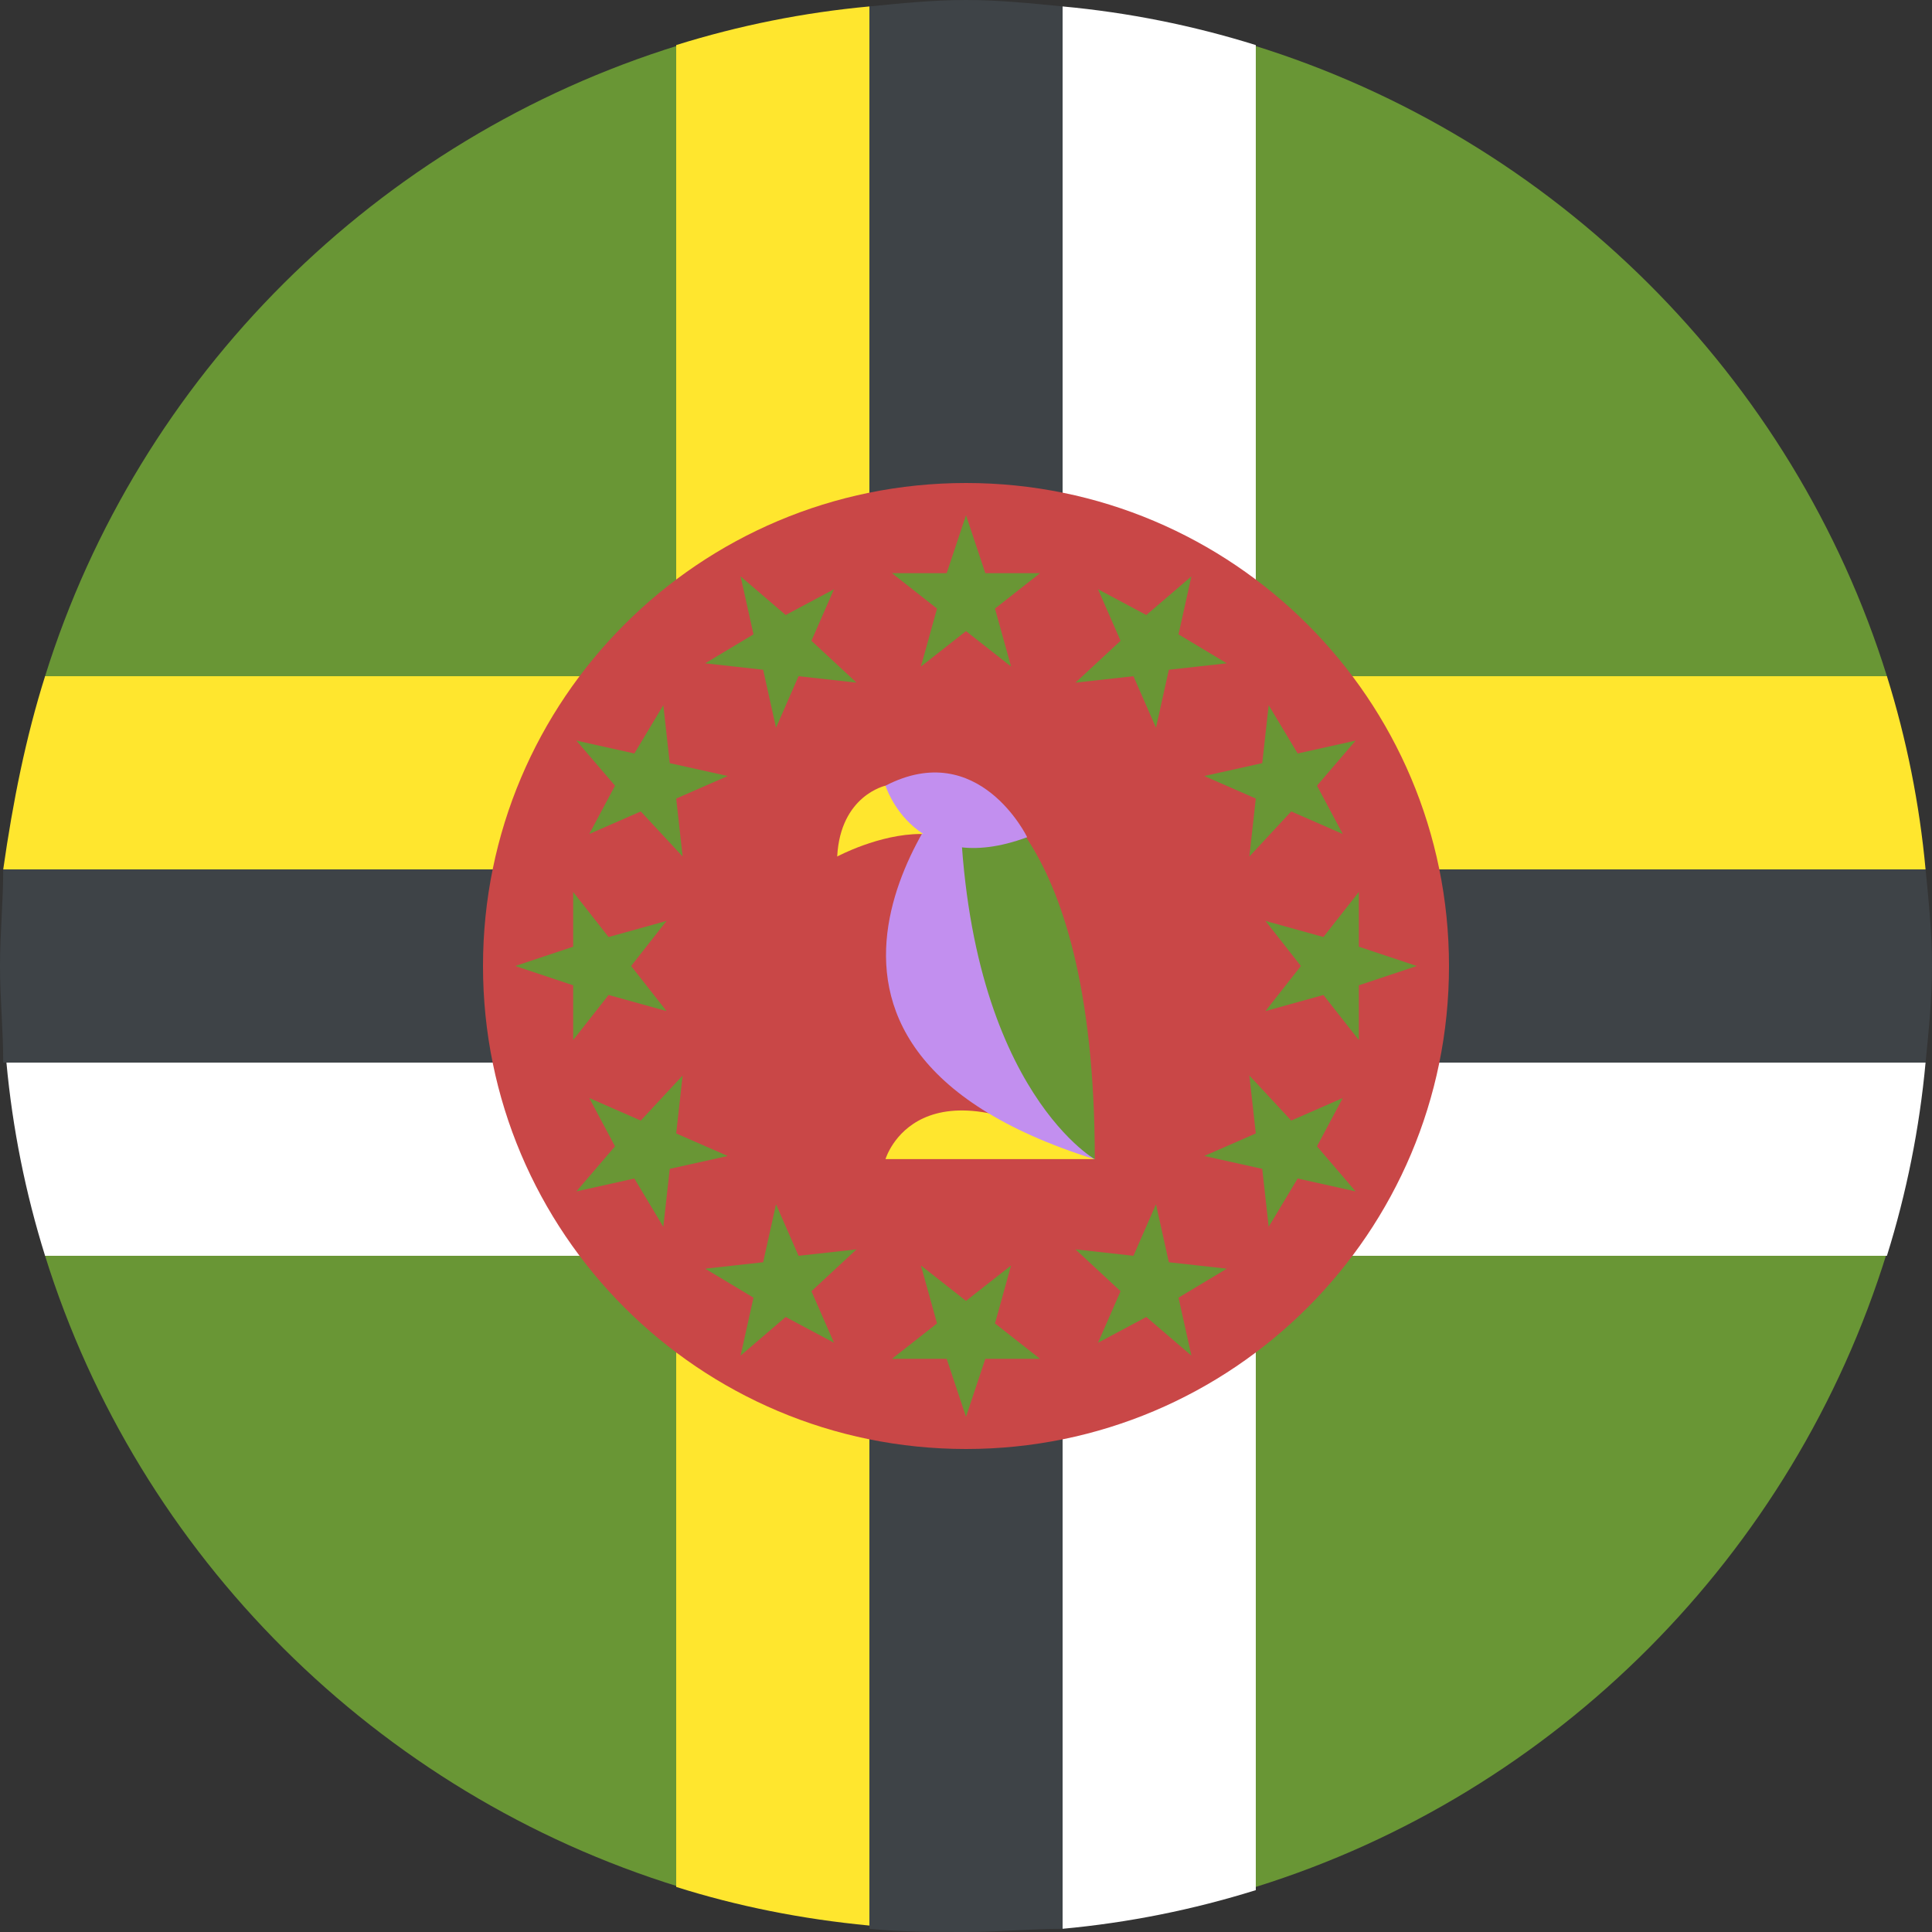 <svg width="24" height="24" viewBox="0 0 24 24" fill="none" xmlns="http://www.w3.org/2000/svg">
<rect x="0" y="0" width="24" height="24" fill="#333333" stroke="none"/>
<path d="M15.56 0.56H8.44C4.68 1.72 1.72 4.68 0.56 8.4V15.6C1.72 19.32 4.68 22.28 8.44 23.44H15.6C19.32 22.28 22.28 19.32 23.44 15.56V8.4C22.28 4.68 19.32 1.72 15.56 0.56Z" fill="#699635"/>
<path d="M8.4 23.44C9.16 23.68 9.96 23.84 10.8 23.92V0.08C9.985 0.155 9.181 0.316 8.4 0.56V23.44Z" fill="#FFE62E"/>
<path d="M10.8 23.96C11.2 24 11.6 24 12 24C12.4 24 12.8 23.96 13.2 23.96V0.08C12.8 0.04 12.4 0 12 0C11.6 0 11.2 0.04 10.8 0.08V23.96" fill="#3E4347"/>
<path d="M13.2 23.96C14.015 23.885 14.819 23.724 15.6 23.48V0.56C14.819 0.316 14.015 0.155 13.2 0.08V23.96" fill="white"/>
<path d="M0.04 10.8H23.92C23.845 9.986 23.684 9.181 23.44 8.4H0.56C0.32 9.16 0.16 9.96 0.04 10.8" fill="#FFE62E"/>
<path d="M0 12C0 12.4 0.04 12.8 0.04 13.2H23.92C23.96 12.8 24 12.4 24 12C24 11.6 23.96 11.2 23.92 10.8H0.04C0.04 11.2 0 11.6 0 12Z" fill="#3E4347"/>
<path d="M0.56 15.6H23.44C23.684 14.819 23.845 14.015 23.92 13.2H0.08C0.155 14.015 0.316 14.819 0.56 15.6" fill="white"/>
<path d="M12 18C15.314 18 18 15.314 18 12C18 8.686 15.314 6 12 6C8.686 6 6 8.686 6 12C6 15.314 8.686 18 12 18Z" fill="#C94747"/>
<path d="M12 7.84L12.56 8.28L12.36 7.56L12.92 7.12H12.24L12 6.4L11.76 7.12H11.08L11.64 7.56L11.44 8.28L12 7.84ZM9.92 8.4L10.64 8.48L10.08 7.96L10.36 7.32L9.76 7.64L9.2 7.16L9.36 7.88L8.76 8.24L9.48 8.32L9.64 9.04L9.92 8.4ZM8.4 9.92L9.04 9.64L8.32 9.48L8.24 8.76L7.88 9.36L7.16 9.2L7.64 9.76L7.32 10.36L7.96 10.08L8.48 10.64L8.4 9.92ZM7.84 12L8.28 11.44L7.56 11.64L7.12 11.08V11.76L6.4 12L7.12 12.24V12.92L7.56 12.36L8.28 12.56L7.84 12ZM8.4 14.08L8.48 13.36L7.96 13.92L7.32 13.64L7.64 14.24L7.16 14.8L7.88 14.64L8.24 15.24L8.32 14.52L9.04 14.36L8.4 14.08ZM9.92 15.6L9.64 14.96L9.48 15.68L8.76 15.76L9.36 16.12L9.2 16.84L9.76 16.36L10.36 16.68L10.08 16.04L10.64 15.52L9.92 15.6ZM12 16.16L11.44 15.72L11.64 16.44L11.08 16.88H11.76L12 17.6L12.24 16.88H12.92L12.36 16.44L12.56 15.72L12 16.16ZM14.08 15.6L13.36 15.52L13.92 16.04L13.64 16.68L14.24 16.36L14.8 16.84L14.64 16.12L15.24 15.76L14.52 15.68L14.36 14.96L14.08 15.6ZM15.6 14.08L14.96 14.36L15.68 14.52L15.76 15.24L16.12 14.64L16.84 14.8L16.36 14.24L16.68 13.64L16.04 13.92L15.52 13.36L15.6 14.08ZM16.16 12L15.72 12.56L16.44 12.36L16.88 12.92V12.24L17.6 12L16.88 11.76V11.08L16.44 11.64L15.72 11.44L16.16 12ZM15.6 9.92L15.52 10.64L16.04 10.08L16.68 10.36L16.36 9.76L16.84 9.2L16.12 9.36L15.76 8.76L15.68 9.48L14.96 9.64L15.6 9.92ZM14.08 8.4L14.36 9.04L14.52 8.32L15.24 8.24L14.64 7.88L14.8 7.16L14.24 7.64L13.64 7.32L13.92 7.96L13.36 8.48L14.08 8.4Z" fill="#699635"/>
<path d="M13.6 14.399H11C11 14.399 11.4 13.039 13.6 14.399Z" fill="#FFE62E"/>
<path d="M11.92 9.681C11.92 9.681 9 12.961 13.6 14.401L11.92 9.681Z" fill="#C28FEF"/>
<path d="M11.92 9.681C11.92 9.681 13.6 10.081 13.6 14.401C13.6 14.401 11.92 13.441 11.92 9.681Z" fill="#699635"/>
<path d="M11 9.76C11 9.76 10.44 9.88 10.4 10.64C10.4 10.64 10.92 10.36 11.44 10.36C12 10.36 11 9.76 11 9.76Z" fill="#FFE62E"/>
<path d="M11 9.76C11 9.76 11.36 10.92 12.76 10.4C12.76 10.4 12.16 9.16 11 9.76Z" fill="#C28FEF"/>
</svg>
